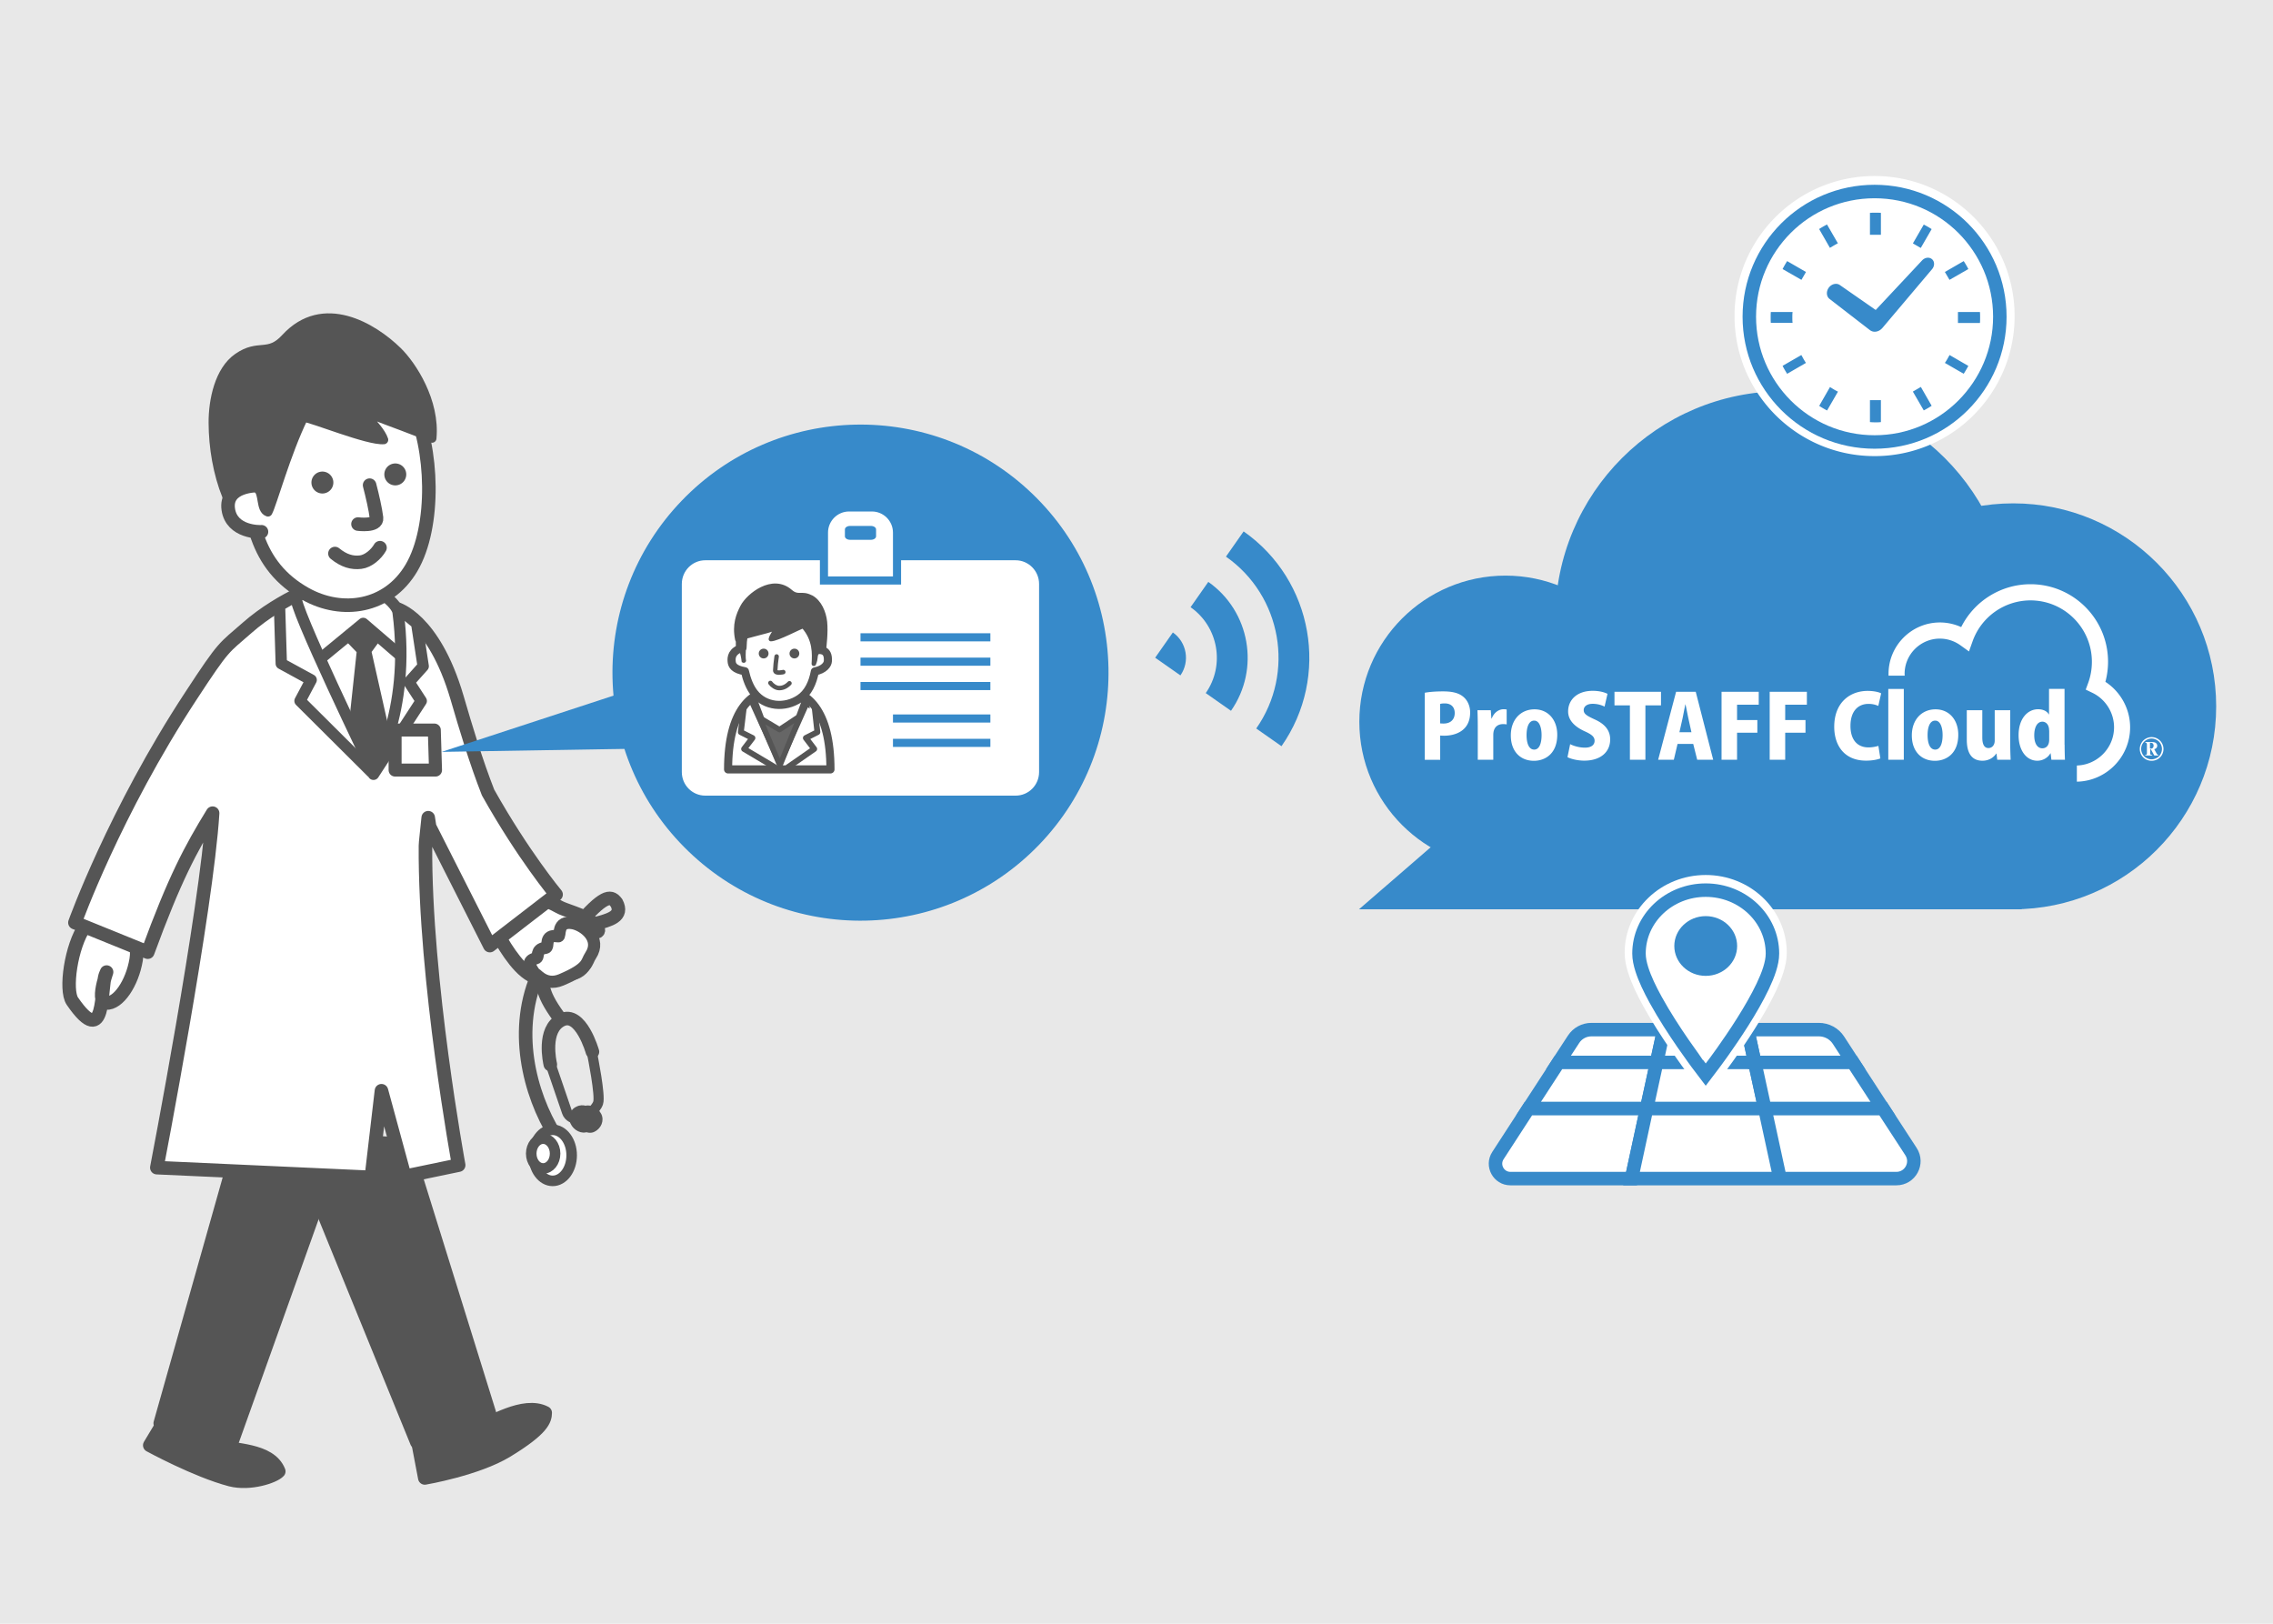 <svg xmlns="http://www.w3.org/2000/svg" width="280" height="200" viewBox="0 0 280 200"><path fill="#e8e8e8" d="M0 0h280v200H0z"/><path fill="#fff" stroke="#555" stroke-linecap="round" stroke-linejoin="round" stroke-width="1.66" d="M10.47 114.08c-1.71 2.43-2.5 7.87-1.55 9.24 4.21 6.13 3.42-1.67 4.08-3.27.67-1.62-1.42 3.36.07 3.5 1.49.1 3.21-2.42 3.7-5.34.49-2.92-1.64-5.49-1.64-5.49l-1.54-1.95s-1.91 1.57-3.1 3.3Z"/><path fill="#555" stroke="#555" stroke-linecap="round" stroke-linejoin="round" stroke-width="1.67" d="M26.9 178.04c1.75.69 6.33.38 7.44 3.19-.58.64-3.55 1.64-5.94 1.03-4.23-1.11-9.95-4.24-9.95-4.24l1.5-2.5 6.95 2.53Z"/><path fill="#555" stroke="#555" stroke-linecap="round" stroke-linejoin="round" stroke-width="1.67" d="m42 140-13.74 38.46-8.52-3.15L30 139l12 1zM58.61 176c1.74-.63 5.92-3.36 8.55-1.98-.02.86-.29 1.98-4.72 4.68-3.69 2.25-10.11 3.34-10.11 3.34l-.74-3.88 7.01-2.17Z"/><path fill="#555" stroke="#555" stroke-linecap="round" stroke-linejoin="round" stroke-width="1.67" d="m36 140 14 1 10.29 33.08-8.94 3.56L36 140z"/><path fill="#fff" stroke="#555" stroke-linecap="round" stroke-linejoin="round" stroke-width="1.66" d="M61.01 114.53c.82 1.49 2.53 4.58 4.43 5.62 2.41 1.26 2.58.36 5.13-.25 1.69-.38 2.52-2.59.81-4.7 0 0-1.4-.91-1.37-.92-.4-.41 6.08 1.95 2.75-.83-.95-.8-3.21-1.34-3.9-1.75-1.1-.64-6.51-3.16-7.48-1.39-1.22 2.24-1.04 3.01-.38 4.22Z"/><path fill="none" stroke="#555" stroke-linecap="round" stroke-linejoin="round" stroke-width="1.67" d="M75.94 111.19c1.75 3.33-6.52 1.81-7.33 5.51-.19.9-1.67 1.37-1.71 2.73-.04 1.56-.48 2.53 1.94 5.84M72.98 129.55s-1.44-5.09-3.81-3.92c-2.36 1.17-1.44 5.2-1.38 5.48"/><path fill="none" stroke="#555" stroke-linecap="round" stroke-linejoin="round" stroke-width="1.25" d="M72.97 129.93s1.02 5.04.71 5.92c-.3.89-1.56 1.7-1.56 1.7"/><path fill="none" stroke="#555" stroke-linecap="round" stroke-linejoin="round" stroke-width="1.25" d="M72.34 137.84s-2.07.39-2.5-.87c-.44-1.27-2.11-6.17-2.11-6.17"/><path fill="#555" d="M71.08 138.45c.39.78 1.39 1.35 2.17.94.81-.41 1.21-1.36.82-2.17-.39-.8-1.46-1.32-2.25-.92-.8.4-1.13 1.33-.74 2.15Z"/><path fill="#555" d="M70.29 138.41c.37.8 1.35 1.34 2.15.98.8-.4 1.36-1.03.7-2.36-.4-.8-1.35-1.12-2.13-.72-.81.36-1.11 1.35-.72 2.1Z"/><path fill="none" stroke="#555" stroke-linecap="round" stroke-linejoin="round" stroke-width="1.67" d="M68.35 139.78c-3.09-4.98-5.28-13.1-1.89-20.2 1.01-2.1 2.62-3.15 4.16-4.97 3.31-3.96 4.42-4.4 5.12-3.65"/><path fill="#fff" stroke="#555" stroke-linecap="round" stroke-linejoin="round" stroke-width="1.3" d="M65.74 142.3c0 1.74 1.04 3.15 2.34 3.15s2.34-1.41 2.34-3.15-1.05-3.14-2.34-3.14-2.34 1.41-2.34 3.14Z"/><path fill="#fff" stroke="#555" stroke-linecap="round" stroke-linejoin="round" stroke-width="1.3" d="M65.44 142.09c0 1.01.65 1.83 1.47 1.83s1.47-.82 1.47-1.83-.66-1.84-1.47-1.84-1.47.83-1.47 1.84Z"/><path fill="#fff" stroke="#555" stroke-linecap="round" stroke-linejoin="round" stroke-width="1.5" d="M65.81 119.92c.07-.38 1.12 1.7 3.33.77 3.46-1.47 3.04-2.14 3.62-3 1.36-2.06-.81-3.69-2.14-3.97-2.14-.41-1.5 1.68-1.86 1.61-1.87-.3-1.03 1.33-1.56 1.42-1.33.15-.71 1.17-1.2 1.29-1.15.3-.73.98-.2 1.77"/><path fill="#fff" d="m52.88 101.74 7.46 14.73 8.16-6.29s-4.02-4.8-8.38-12.57c-1.49-3.81-2.72-7.91-3.83-11.72-2.88-9.78-7.47-10.92-7.47-10.92l.05.32c-3.15-1.95-7.27-1.42-10.49.24l1.78-3.78s-5.43 1.8-9.73 5.59c-2.91 2.56-2.74 2-6.92 8.39-9.41 14.32-14.28 27.91-14.28 27.91l8.97 3.64c3.32-9.07 5.28-12.7 7.99-17.12-.73 11.84-6.87 43.66-6.87 43.66l26.42 1.2 1.25-10.67 2.87 10.54 6.64-1.38s-4.2-22.81-4.09-39.33c0-.37.16-1.64.34-3.46l.16 1.03Z"/><path fill="none" stroke="#555" stroke-linecap="round" stroke-linejoin="round" stroke-width="1.67" d="m52.88 101.74 7.46 14.73 8.16-6.29s-4.02-4.8-8.38-12.57c-1.49-3.81-2.72-7.91-3.83-11.72-2.88-9.78-7.47-10.92-7.47-10.92l.05.32c-3.15-1.95-7.27-1.42-10.49.24l1.78-3.78s-5.43 1.8-9.73 5.59c-2.91 2.56-2.74 2-6.92 8.39-9.41 14.32-14.28 27.91-14.28 27.91l8.97 3.64c3.32-9.07 5.28-12.7 7.99-17.12-.73 11.84-6.87 43.66-6.87 43.66l26.42 1.2 1.25-10.67 2.87 10.54 6.64-1.38s-4.2-22.81-4.09-39.33c0-.37.16-1.64.34-3.46l.16 1.03Z"/><path fill="#fff" stroke="#555" stroke-linecap="round" stroke-linejoin="round" stroke-width="1.4" d="m34.65 81.74 3.68 2.01-1.37 2.58 8.83 8.79-8.72-22.06-2.64 1.53.22 7.15zM52.13 82.06l-1.75 1.96 1.51 2.32-5.88 9.03 3.17-20.36 2.15 1.78.8 5.27z"/><path fill="#fff" stroke="#555" stroke-linecap="round" stroke-linejoin="round" stroke-width="1.4" d="M45.9 94.93s-10.08-20.82-9.38-21.35c6.11-4.7 12.31.21 12.52 1.83 1.65 12.59-3.31 20.01-3.13 19.52Z"/><path fill="none" stroke="#555" stroke-linecap="round" stroke-linejoin="round" stroke-width="1.4" d="m49.21 80.63-4.47-3.84-5.19 4.27"/><path fill="#555" stroke="#555" stroke-linecap="round" stroke-linejoin="round" stroke-width="1.09" d="m46.32 78.63-1.36-.98-1.82 1.07 1.36 1.41-1.05 9.79 2.45 4.21 1.64-3.53-2.35-10.42 1.13-1.55z"/><path fill="none" stroke="#555" stroke-linecap="round" stroke-linejoin="round" stroke-width="1.6" d="M47.2 68.59c-.82.47-.82.48-1.38.62-.62.14-.9.18-2.26.04"/><path fill="#fff" stroke="#555" stroke-linecap="round" stroke-linejoin="round" stroke-width="1.6" d="M53.65 94.85h-4.98v-4.93h4.83l.15 4.93z"/><path fill="#fff" stroke="#555" stroke-linecap="round" stroke-linejoin="round" stroke-width="1.67" d="M30.42 56.17c.05 7.51 1.06 13.52 7.19 16.97 4.53 2.55 10.18 1.71 13.07-3.18 3.03-5.12 2.69-14.91.05-20.16-2.45-4.88-5.23-5.62-11.31-4.95-6.66.73-9.04 5.04-9 11.33Z"/><path fill="none" stroke="#555" stroke-linecap="round" stroke-linejoin="round" stroke-width="1.67" d="M45.53 59.76c.34 1.3.72 2.96.85 4.03.13 1.08-2.28.76-2.28.76M46.81 67.46c-.45.8-1.44 1.67-2.38 1.78-1.03.13-2.06-.15-3.17-1.06"/><path fill="#fff" stroke="#555" stroke-linecap="round" stroke-linejoin="round" stroke-width="1.67" d="M32.34 59.82c-.92-.1-4.63.04-4.22 2.91.41 2.87 3.91 2.8 4.09 2.77"/><path fill="#555" d="M47.35 58.56a1.35 1.35 0 1 0 2.68-.32 1.35 1.35 0 0 0-2.68.32ZM38.37 59.56a1.35 1.35 0 1 0 2.68-.32 1.35 1.35 0 0 0-2.68.32Z"/><path fill="#555" stroke="#555" stroke-linecap="round" stroke-linejoin="round" stroke-width="1.09" d="M29.29 44.04c2.6-1.81 3.75-.09 5.87-2.4 4.65-5.07 10.8-1.33 13.81 1.61 1.8 1.75 4.69 6.2 4.25 10.74-1.58-.79-5.61-2.15-7.25-2.86-2.65-1.15.71 1.23 1.31 3.04-1.9.18-8.9-2.7-9.87-2.75-2.15 4.39-3.88 10.74-4.4 11.66-.97-.31-.52-2.35-1.31-2.9-1.04-.72-2.71-.43-3.79.9-1.11-2.74-1.66-5.99-1.67-9.01-.01-2.79.75-6.44 3.05-8.03Z"/><path fill="#378aca" d="m54.41 92.61 27.28-8.93 1.32 8.46-28.6.47z"/><path fill="#378aca" d="M128.03 104.02c-11.7 12.17-31.04 12.55-43.2.86-12.17-11.69-12.55-31.03-.86-43.2 11.69-12.17 31.04-12.55 43.2-.86 12.17 11.69 12.55 31.04.86 43.2"/><path fill="#fff" d="M125.11 98H86.88c-1.6 0-2.89-1.3-2.89-2.91V71.93c0-1.61 1.29-2.92 2.89-2.92h38.23c1.59 0 2.89 1.31 2.89 2.92v23.16c0 1.61-1.29 2.91-2.89 2.91"/><path fill="#fff" stroke="#378aca" d="M101.5 71.5v-5.9c0-1.71 1.39-3.1 3.1-3.1h2.8c1.71 0 3.1 1.39 3.1 3.1v5.9h-9Z"/><path fill="#378aca" d="M107.92 66.06c0 .24-.29.43-.64.43h-2.56c-.35 0-.64-.19-.64-.43v-.85c0-.24.29-.43.64-.43h2.56c.35 0 .64.19.64.43v.85Z"/><path fill="none" stroke="#378aca" d="M106 78.5h16M106 81.5h16M106 84.5h16M110 88.5h12M110 91.5h12"/><path fill="#fff" stroke="#555" stroke-linecap="round" stroke-linejoin="round" d="M102.3 94.77H89.69c0-7.27 2.83-9.89 6.31-9.89s6.3 2.62 6.3 9.89Z"/><path fill="#fff" stroke="#555" stroke-width=".71" d="m99.38 86.57-3.32 7.45-3.47-7.67s2.35-1.46 3.42-1.46 3.37 1.69 3.37 1.69Z"/><path fill="none" stroke="#555" stroke-linecap="round" stroke-linejoin="round" stroke-width=".51" d="m93.16 86.55 2.92 7.74 2.97-8.03"/><path fill="#666" stroke="#555" stroke-linecap="round" stroke-linejoin="round" stroke-width=".67" d="m93.57 88.41 2.5 5.88 2.49-6.1-2.54 1.68-2.45-1.46z"/><path fill="none" stroke="#555" stroke-linecap="round" stroke-linejoin="round" stroke-width=".72" d="m91.63 87.11-.37 3.07 1.43.72-1.03 1.35 3.74 2.22M100.33 86.92l.36 3.26-1.42.72 1.03 1.35-3.2 2.22"/><path fill="#fff" stroke="#555" stroke-linecap="round" stroke-linejoin="round" d="M100.46 77.92c.08.7.12 1.42.13 2.14.36.01 1.5-.19 1.39 1.38-.02.38-.42 1.03-1.6 1.26-.27 1.43-.84 2.65-1.88 3.35-1.81 1.22-4.27 1.02-5.61-.72-.53-.68-.9-1.63-1.13-2.65-1.34-.23-1.59-.73-1.63-1.2-.05-.5 0-1.29 1.34-1.7.02-1.04.18-2.03.47-2.81.8-2.14 1.93-2.58 4.5-2.58 2.81 0 3.74.93 4.02 3.54Z"/><path fill="none" stroke="#555" stroke-linecap="round" stroke-linejoin="round" stroke-width=".55" d="M95.67 80.86c-.08.55-.16 1.26-.17 1.71 0 .46.99.21.99.21M94.9 84.12c.22.31.68.63 1.08.63.44 0 .85-.16 1.27-.59"/><path fill="#555" d="M94.67 80.51a.6.6 0 1 1-1.2-.02c0-.33.28-.6.61-.59.33 0 .6.27.59.61ZM98.46 80.51a.6.6 0 1 1-1.2-.02c0-.33.28-.6.61-.59.33 0 .6.27.59.61Z"/><path fill="#555" stroke="#555" stroke-linecap="round" stroke-linejoin="round" stroke-width=".55" d="M99.9 73.58c-1.17-.63-1.58.13-2.56-.73-2.18-1.89-5.14.48-5.88 1.89-.48.93-1.02 2.17-.63 4.04.63-.4 3.88-1.01 4.53-1.38 1.05-.6-.24.54-.4 1.32.8-.01 3.6-1.53 3.99-1.6 1.46 1.61 1.38 3.42 1.3 4.64.29-.7.13-.89.31-1.25.12-.25.55-.67.92-.39.06-.55.27-2.25.14-3.51-.12-1.16-.68-2.49-1.71-3.04Z"/><path fill="#555" stroke="#555" stroke-linecap="round" stroke-linejoin="round" stroke-width=".55" d="M90.96 79.87c.49-.57.76 2.3.65 1.44-.08-.6.02-2.65.23-3.9.05-.34-.92.67-.92 1.52 0 .22-.02.54.04.94Z"/><path fill="#378aca" d="M180.29 90.08h68.76V112h-68.76z"/><path fill="#378aca" d="m167.41 112 28-24.23L215.79 112h-48.38zM273 87c0 13.81-11.19 25-25 25s-25-11.19-25-25 11.19-25 25-25 25 11.19 25 25"/><path fill="#378aca" d="M247.8 76.29c0 15.52-12.58 28.11-28.11 28.11s-28.11-12.59-28.11-28.11 12.58-28.11 28.11-28.11 28.11 12.59 28.11 28.11"/><path fill="#378aca" d="M203.45 88.9c0 9.94-8.06 18-18 18s-18-8.06-18-18 8.06-18 18-18 18 8.06 18 18"/><path fill="#fff" d="M259.36 83.96c.21-.8.32-1.62.32-2.45 0-5.27-4.28-9.55-9.55-9.55-3.64 0-6.94 2.08-8.54 5.28-.82-.37-1.71-.57-2.62-.57-3.49 0-6.33 2.84-6.33 6.33v.22h1.99c0-.07-.01-.15-.01-.22 0-2.39 1.95-4.34 4.34-4.34.9 0 1.77.28 2.52.81l1.07.77.44-1.24a7.579 7.579 0 0 1 7.13-5.05c4.17 0 7.57 3.39 7.57 7.57 0 .88-.15 1.75-.45 2.58l-.31.84.81.39c1.63.78 2.68 2.45 2.68 4.25 0 2.55-2.04 4.63-4.58 4.71v1.99c3.63-.07 6.56-3.05 6.56-6.69 0-2.27-1.17-4.39-3.05-5.61M175.5 85.33c.54-.1 1.3-.17 2.26-.17 1.11 0 1.92.18 2.49.66.53.43.85 1.15.85 1.93 0 2.33-1.9 2.87-3.21 2.87-.18 0-.35-.01-.48-.02v2.99h-1.9v-8.25Zm1.9 3.77c.12.01.24.02.43.02.89 0 1.37-.53 1.37-1.29s-.47-1.19-1.23-1.19c-.26 0-.47.03-.57.07v2.39ZM185.61 89.23c-.13-.03-.27-.04-.47-.04-.49 0-.94.23-1.11.77-.05.14-.08.36-.08.57v3.05h-1.91v-4.13c0-.8-.02-1.42-.04-1.97h1.64l.08 1.02h.04c.3-.8.94-1.14 1.44-1.14.18 0 .28.01.4.03v1.83ZM191.83 90.5c0 2.37-1.53 3.21-2.87 3.21-1.69 0-2.85-1.17-2.85-3.13s1.24-3.21 2.92-3.21 2.8 1.3 2.8 3.13m-2.84-1.74c-.72 0-.94.93-.94 1.78 0 1.02.29 1.79.94 1.79s.91-.81.91-1.79c0-.9-.26-1.78-.91-1.78M197.67 87.04c-.3-.15-.8-.35-1.48-.35-.74 0-1.1.36-1.1.77 0 .47.35.69 1.37 1.16 1.33.6 1.89 1.42 1.89 2.46 0 1.53-1.16 2.61-3.19 2.61-.85 0-1.68-.22-2.07-.43l.33-1.6c.44.23 1.15.43 1.82.43.8 0 1.19-.35 1.19-.85s-.38-.79-1.25-1.18c-1.32-.61-2.01-1.43-2.01-2.43 0-1.42 1.09-2.54 3.03-2.54.8 0 1.42.17 1.82.37l-.36 1.57ZM204.61 86.88h-1.92v6.7h-1.91v-6.7h-1.9v-1.67h5.73v1.67zM211.05 93.58h-1.98l-.49-1.95h-1.93l-.46 1.95h-1.93l2.21-8.37h2.42l2.15 8.37Zm-2.69-3.39-.37-1.68c-.11-.5-.25-1.25-.36-1.75h-.02c-.11.51-.25 1.28-.35 1.75l-.38 1.68h1.48ZM212.07 93.58v-8.37h4.58v1.59h-2.67v1.89h2.5v1.56h-2.5v3.33h-1.91zM218 93.58v-8.37h4.58v1.59h-2.67v1.89h2.5v1.56h-2.5v3.33H218zM231.64 93.41c-.29.13-.94.28-1.77.28-2.66 0-3.92-1.85-3.92-4.17 0-3 1.95-4.42 4.11-4.42.85 0 1.43.17 1.67.3l-.35 1.55a2.86 2.86 0 0 0-1.22-.25c-1.2 0-2.21.82-2.21 2.71 0 1.74.87 2.65 2.22 2.65.43 0 .92-.09 1.22-.19l.24 1.54ZM232.61 84.86h1.91v8.72h-1.91zM241.23 90.5c0 2.37-1.53 3.21-2.87 3.21-1.69 0-2.85-1.17-2.85-3.13s1.24-3.21 2.92-3.21 2.8 1.3 2.8 3.13m-2.84-1.74c-.72 0-.94.93-.94 1.78 0 1.02.29 1.79.94 1.79s.91-.81.91-1.79c0-.9-.26-1.78-.91-1.78"/><path fill="#fff" d="M247.63 91.62c0 .75.03 1.42.05 1.96h-1.65l-.09-.76h-.03c-.26.39-.81.88-1.7.88-1.24 0-1.93-.83-1.93-2.59v-3.63h1.91v3.36c0 .82.23 1.3.76 1.3.39 0 .77-.3.77-.92v-3.74h1.91v4.14ZM254.33 91.72c0 .67.02 1.38.04 1.86h-1.67l-.09-.79h-.03c-.33.57-.96.91-1.61.91-1.4 0-2.31-1.34-2.31-3.14 0-2.07 1.13-3.2 2.4-3.2.65 0 1.12.26 1.32.63h.03v-3.14h1.91v6.87Zm-1.91-1.74c0-.84-.5-1.09-.82-1.09-.69 0-1.01.76-1.01 1.68 0 1.05.41 1.6 1 1.6.36 0 .84-.23.84-1.06v-1.13ZM265.04 90.79c.25 0 .49.06.72.19.23.13.42.31.55.54.13.23.2.48.2.73s-.06.49-.19.73c-.13.23-.31.41-.54.54a1.501 1.501 0 0 1-1.46 0c-.23-.13-.41-.31-.54-.54-.13-.23-.19-.48-.19-.73s.07-.5.2-.73c.13-.23.31-.41.55-.54.23-.13.47-.19.72-.19Zm0 .18c-.21 0-.42.05-.63.17a1.255 1.255 0 0 0-.65 1.11c0 .22.06.43.17.64.11.2.27.36.48.47.2.11.41.17.63.17s.43-.06.64-.17c.2-.11.36-.27.47-.47.11-.2.17-.42.17-.64s-.06-.43-.17-.64c-.11-.2-.27-.36-.48-.47-.2-.11-.41-.17-.63-.17Zm-.78.43h.75c.25 0 .43.03.52.09.14.09.21.21.21.36 0 .1-.03.18-.09.26-.06.08-.15.13-.28.17l.28.51c.04.07.08.12.13.16.02.02.05.03.09.04v.07h-.49l-.42-.76h-.09v.41c0 .12.01.19.05.22.03.03.1.05.2.06v.07h-.87v-.07c.08 0 .14-.01.17-.04.03-.04.05-.12.05-.23v-.97c0-.11-.01-.18-.04-.21-.02-.03-.07-.05-.15-.06v-.07Zm.59.8s.09.01.12.01c.09 0 .17-.03.23-.1s.09-.16.09-.27-.03-.2-.09-.26-.15-.09-.28-.09h-.08v.71Z"/><path fill="#378aca" d="m153.2 65.45-2.18 3.11c6.87 4.81 8.54 14.31 3.73 21.17l3.11 2.18c6.01-8.58 3.92-20.45-4.67-26.46"/><path fill="#378aca" d="m148.84 71.68-2.18 3.11c3.43 2.4 4.27 7.15 1.87 10.58l3.11 2.18c3.6-5.15 2.35-12.27-2.8-15.88M144.48 77.9l-2.18 3.11 3.11 2.18c1.2-1.72.78-4.09-.93-5.29"/><path fill="#fff" d="M230.92 56.18c-4.77 0-9.07-1.93-12.2-5.05-3.12-3.13-5.05-7.43-5.05-12.2s1.93-9.07 5.05-12.2c3.13-3.12 7.43-5.05 12.2-5.05s9.07 1.93 12.2 5.05c3.12 3.13 5.05 7.43 5.05 12.2s-1.93 9.07-5.05 12.2a17.168 17.168 0 0 1-12.2 5.05Z"/><path fill="#fff" stroke="#378aca" stroke-miterlimit="10" stroke-width="1.66" d="M230.92 54.44c-4.26 0-8.11-1.72-10.91-4.52-2.79-2.8-4.52-6.64-4.52-10.91s1.73-8.11 4.52-10.91c2.79-2.79 6.64-4.51 10.91-4.51s8.11 1.72 10.91 4.51c2.79 2.8 4.52 6.64 4.52 10.91 0 4.26-1.73 8.11-4.52 10.91-2.8 2.8-6.64 4.52-10.91 4.52Z"/><path fill="#378aca" d="M220.79 39.1c0-.23 0-.45.03-.67h-2.68c-.02.22-.02.45-.02.67s0 .45.02.67h2.68c-.03-.22-.03-.45-.03-.67M225.53 30.47c.25-.16.51-.31.77-.45l.1-.05-1.34-2.32c-.33.17-.66.36-.97.56l1.33 2.32.1-.07ZM219.59 33.14l2.32 1.33.56-.97-2.32-1.34c-.2.32-.39.64-.56.98M240.1 43.83c-.14.26-.28.52-.45.77l-.07.1 2.32 1.34c.2-.32.39-.63.57-.97l-2.31-1.34-.06.11ZM221.95 43.83l-.05-.1-2.31 1.33c.16.34.36.66.56.98l2.32-1.34-.07-.1a8.46 8.46 0 0 1-.44-.77M225.53 47.74l-.1-.07-1.33 2.32c.31.21.64.4.97.57l1.34-2.32-.1-.05c-.26-.13-.52-.29-.77-.45M237.95 28.22c-.32-.21-.64-.39-.97-.56l-1.34 2.32.97.56 1.34-2.32ZM230.35 49.32v2.67c.22.02.45.03.67.03s.45 0 .68-.03v-2.7h-1.35v.03ZM231.7 28.89v-2.67c-.22-.02-.45-.02-.68-.02s-.45 0-.67.02v2.7h1.35v-.03ZM235.64 48.24l1.34 2.31c.33-.17.66-.36.97-.57l-1.33-2.32-.98.57ZM242.47 33.14c-.17-.34-.36-.66-.57-.98l-2.32 1.34.57.97 2.32-1.33ZM243.9 38.43h-2.71v1.35h2.71c.02-.22.02-.45.02-.67s0-.45-.02-.67M236.76 32.09l-5.7 6.09-4.4-3.06c-.41-.3-1.03-.16-1.38.31-.35.48-.3 1.11.12 1.41l4.97 3.84.07.04.03.02c.43.24 1 .11 1.38-.31l.03-.03 6.1-7.22c.35-.39.36-.95.02-1.25s-.89-.23-1.24.16"/><path fill="#fff" stroke="#378aca" stroke-miterlimit="10" stroke-width="1.66" d="M196.04 126.82h8.91l-.88 4.04h-12.09l1.86-2.85c.48-.74 1.31-1.19 2.2-1.19Z"/><path fill="#fff" stroke="#378aca" stroke-miterlimit="10" stroke-width="1.66" d="M204.95 126.82h10.34l.87 4.04h-12.08l.87-4.04z"/><path fill="#fff" stroke="#378aca" stroke-miterlimit="10" stroke-width="1.66" d="M215.29 126.82h8.77c.97 0 1.88.49 2.41 1.3l1.78 2.74h-12.09l-.88-4.04ZM191.99 130.86h12.09l-1.24 5.69h-14.55l3.7-5.69z"/><path fill="#fff" stroke="#378aca" stroke-miterlimit="10" stroke-width="1.66" d="M204.08 130.86h12.08l1.24 5.69h-14.56l1.24-5.69z"/><path fill="#fff" stroke="#378aca" stroke-miterlimit="10" stroke-width="1.66" d="M216.16 130.86h12.09l3.7 5.69H217.4l-1.24-5.69zM188.29 136.55h14.56l-1.87 8.62h-14.92c-1.45 0-2.33-1.61-1.54-2.83l3.76-5.79Z"/><path fill="#fff" stroke="#378aca" stroke-miterlimit="10" stroke-width="1.66" d="M202.84 136.55h14.56l1.87 8.62h-18.29l1.86-8.62zM217.4 136.55h14.56l3.45 5.3c.93 1.43-.1 3.32-1.8 3.32h-14.33l-1.87-8.62Z"/><path fill="#fff" stroke="#fff" stroke-width="3.53" d="M203.95 123.04c2.13 3.88 5.16 7.87 5.17 7.9l1 1.32 1-1.32s1.77-2.34 3.55-5.16c.89-1.41 1.78-2.94 2.47-4.39.34-.72.64-1.43.85-2.1.21-.67.35-1.31.35-1.94 0-4.31-3.68-7.81-8.22-7.81-4.54 0-8.22 3.5-8.22 7.81 0 .63.14 1.27.35 1.94.37 1.17.99 2.46 1.7 3.75"/><path fill="#fff" stroke="#378aca" stroke-width="1.66" d="M203.95 123.14c2.13 3.88 5.16 7.87 5.17 7.9l1 1.32 1-1.32s1.77-2.34 3.55-5.16c.89-1.41 1.78-2.94 2.47-4.39.34-.72.64-1.43.85-2.1.21-.67.35-1.31.35-1.94 0-4.31-3.68-7.81-8.22-7.81-4.54 0-8.22 3.5-8.22 7.81 0 .63.14 1.27.35 1.94.37 1.17.99 2.46 1.7 3.75"/><path fill="#378aca" d="M210.12 120.2c2.14 0 3.87-1.64 3.87-3.68s-1.74-3.68-3.87-3.68-3.87 1.65-3.87 3.68 1.73 3.68 3.87 3.68"/></svg>